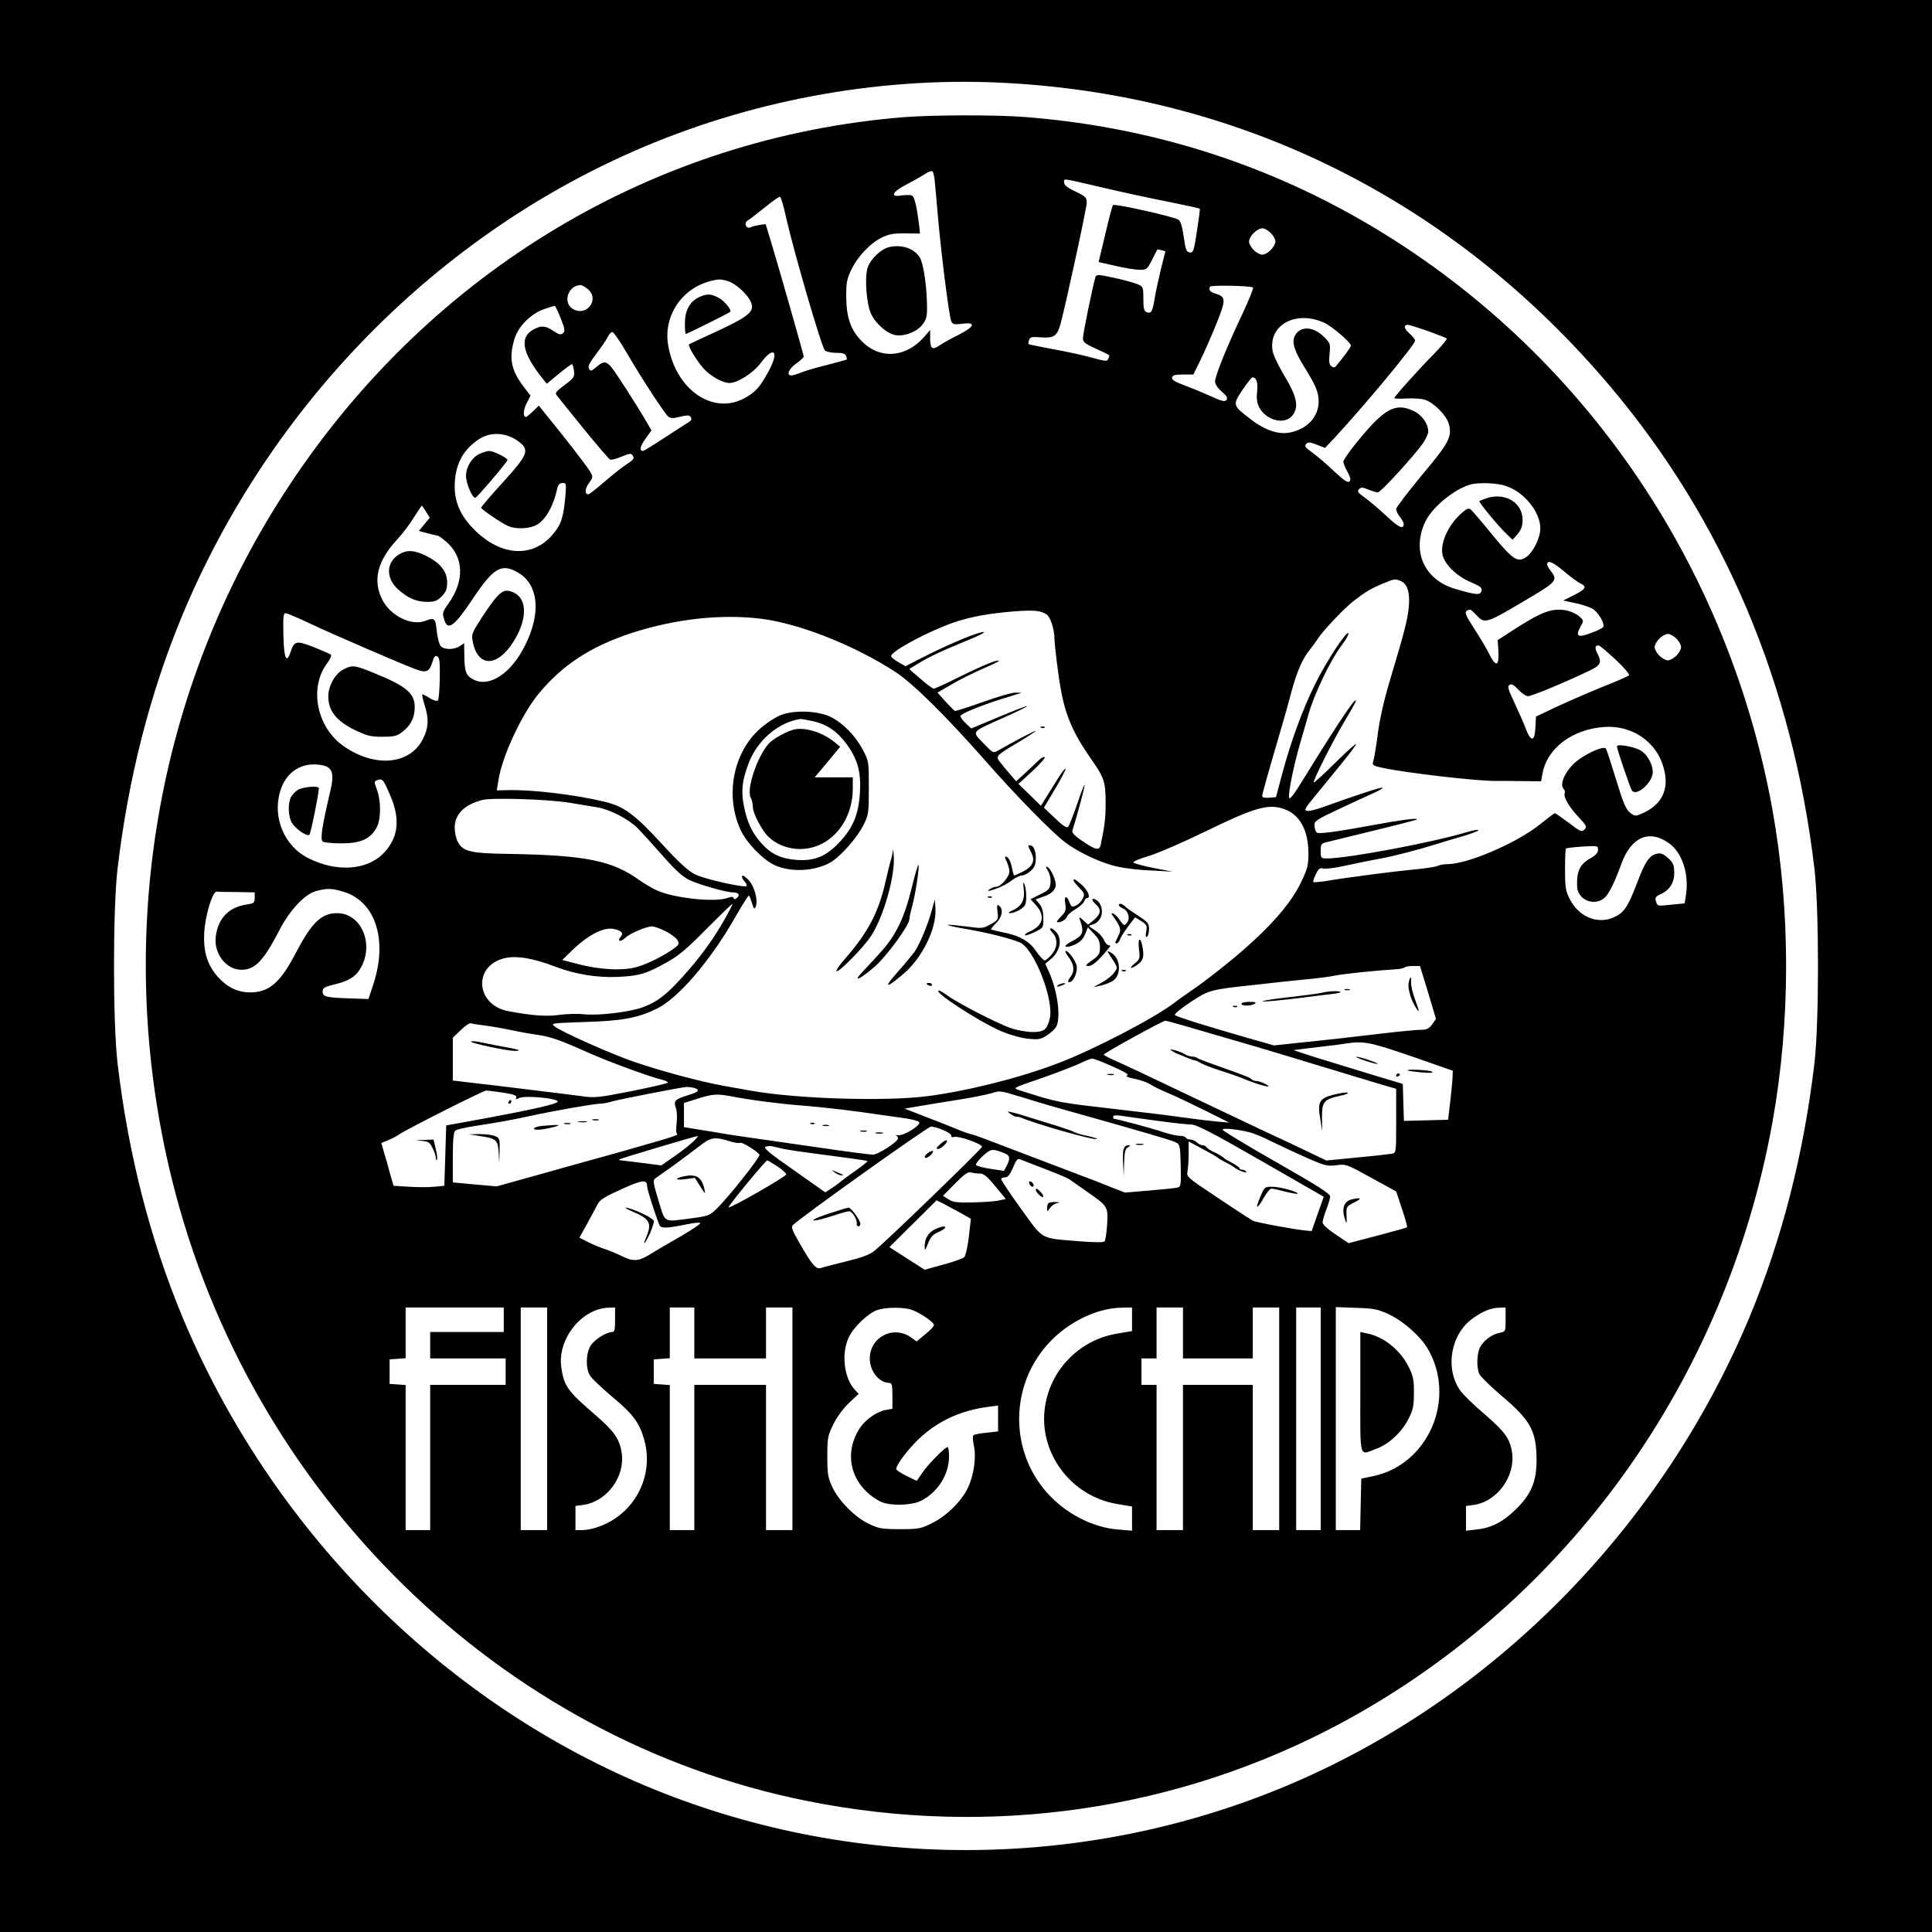 <?xml version="1.0" standalone="no"?>
<!DOCTYPE svg PUBLIC "-//W3C//DTD SVG 20010904//EN"
 "http://www.w3.org/TR/2001/REC-SVG-20010904/DTD/svg10.dtd">
<svg version="1.0" xmlns="http://www.w3.org/2000/svg"
 width="1024pt" height="1024pt" viewBox="0 0 1024 1024"
 preserveAspectRatio="xMidYMid meet">
<g transform="translate(0,1024) scale(0.1,-0.1)"
fill="#000000" stroke="none">
<path d="M0 5120 l0 -5120 5120 0 5120 0 0 5120 0 5120 -5120 0 -5120 0 0
-5120z m5356 4679 c1248 -73 2359 -635 3180 -1609 600 -711 965 -1574 1081
-2555 25 -214 25 -816 0 -1030 -57 -482 -172 -931 -343 -1343 -467 -1120
-1360 -2026 -2450 -2485 -1086 -457 -2322 -457 -3408 0 -1090 459 -1983 1365
-2450 2485 -171 412 -286 861 -343 1343 -25 214 -25 816 0 1030 57 482 172
931 343 1343 467 1120 1360 2026 2450 2485 612 258 1288 375 1940 336z"/>
<path d="M4790 9619 c-1321 -107 -2504 -815 -3255 -1949 -712 -1073 -938
-2408 -624 -3680 411 -1667 1740 -2970 3364 -3295 978 -197 1975 -50 2840 416
1195 646 2032 1813 2279 3179 97 538 97 1122 0 1660 -247 1366 -1084 2533
-2279 3179 -519 280 -1086 445 -1686 491 -155 12 -487 11 -639 -1z m165 -345
c3 -27 9 -103 15 -169 18 -208 61 -548 72 -568 8 -17 17 -18 59 -13 75 10 65
-16 -23 -60 -40 -20 -85 -45 -100 -56 -37 -25 -48 -16 -48 38 l0 45 -31 -36
c-97 -111 -234 -121 -330 -25 -60 60 -83 126 -84 240 0 73 4 93 28 142 35 72
104 143 165 171 36 17 64 21 123 20 l75 -1 -3 32 c-13 109 -26 165 -40 170 -8
3 -32 3 -54 0 -65 -11 -50 20 29 60 37 19 80 44 97 55 16 11 33 17 38 12 4 -4
10 -30 12 -57z m910 -33 c94 -22 242 -54 330 -71 88 -18 162 -34 164 -36 2 -2
-5 -55 -15 -119 -16 -106 -20 -116 -38 -113 -18 3 -22 14 -32 82 -7 51 -16 83
-27 91 -22 16 -339 87 -348 78 -4 -5 -22 -74 -41 -155 l-35 -147 89 -20 c49
-12 107 -21 129 -21 37 0 40 3 65 53 15 28 27 53 28 54 1 1 11 0 23 -3 l20 -6
-23 -91 c-12 -50 -28 -121 -34 -159 -12 -72 -18 -82 -44 -72 -12 5 -16 21 -16
71 0 63 -1 64 -32 77 -18 8 -74 23 -125 34 -84 18 -93 18 -97 3 -14 -46 -66
-299 -66 -322 0 -23 9 -30 70 -58 39 -17 70 -33 70 -35 0 -2 -3 -11 -6 -19 -5
-13 -17 -12 -89 8 -46 13 -140 33 -207 45 -68 13 -125 24 -126 26 -2 1 -1 11
2 21 5 17 14 19 64 15 69 -5 85 7 103 71 29 108 139 615 139 643 0 27 -6 33
-60 59 -43 20 -60 34 -60 48 0 23 -21 25 225 -32z m-1699 -152 c41 -182 187
-684 206 -706 6 -7 32 -13 58 -13 35 0 50 -4 54 -16 4 -9 5 -18 4 -20 -2 -1
-50 -14 -107 -29 -58 -14 -120 -33 -139 -41 -19 -8 -41 -14 -48 -14 -28 0 -13
36 26 63 22 16 40 32 40 37 0 9 -136 486 -176 617 l-26 85 -31 -4 c-18 -3 -40
-8 -49 -13 -25 -10 -37 24 -14 37 9 5 49 36 89 68 40 33 76 58 81 57 5 -2 20
-50 32 -108z m2569 -84 c14 -13 25 -33 25 -45 0 -11 -11 -32 -25 -45 -13 -14
-33 -25 -45 -25 -11 0 -32 11 -45 25 -14 13 -25 34 -25 45 0 12 11 32 25 45
13 14 34 25 45 25 12 0 32 -11 45 -25z m-2874 -256 c41 -14 103 -71 119 -110
21 -49 -9 -75 -176 -153 -82 -37 -150 -70 -152 -71 -8 -7 42 -89 76 -127 38
-42 100 -77 138 -78 43 0 125 52 166 106 70 94 100 63 42 -43 -45 -83 -67
-108 -120 -139 -170 -100 -374 38 -413 279 -25 152 72 298 224 337 44 12 58
11 96 -1z m-747 -40 c66 -52 -1 -148 -75 -108 -58 31 -31 125 37 128 6 1 23
-8 38 -20z m3527 7 c4 -4 -22 -67 -56 -140 -81 -170 -145 -329 -145 -358 0
-14 14 -35 35 -53 26 -22 33 -34 26 -44 -8 -12 -23 -9 -88 21 -43 19 -106 45
-141 58 -46 17 -62 27 -60 39 3 12 16 16 58 16 l55 0 36 73 c20 40 58 127 85
193 53 132 53 146 -5 163 -28 8 -39 24 -26 37 8 9 220 4 226 -5z m-3669 -163
c23 -59 24 -69 11 -80 -11 -9 -22 -6 -50 13 -42 28 -63 30 -103 9 -79 -41 -64
-125 48 -264 l20 -25 63 52 c35 29 67 52 70 52 4 0 9 -16 11 -35 4 -33 0 -39
-50 -76 -48 -36 -52 -43 -39 -57 7 -10 71 -88 141 -175 71 -87 134 -161 140
-163 7 -3 34 5 61 16 38 16 50 18 57 8 12 -20 11 -21 -40 -55 -26 -18 -78 -60
-116 -93 -38 -33 -73 -60 -78 -60 -20 0 -18 31 4 60 22 31 22 32 5 62 -10 17
-75 103 -144 190 l-127 158 -31 -30 c-17 -16 -34 -30 -37 -30 -17 0 -15 36 3
72 l21 41 -32 41 c-71 93 -84 155 -54 257 20 69 88 137 159 161 28 9 52 17 55
17 3 1 17 -29 32 -66z m4045 -23 c43 -19 143 -105 143 -122 0 -8 -37 -59 -82
-112 -4 -5 -13 -4 -22 3 -11 9 -13 26 -9 66 5 52 4 56 -29 89 -58 58 -129 60
-156 4 -16 -34 -1 -81 56 -171 22 -35 48 -81 56 -102 44 -105 -10 -206 -126
-235 -65 -17 -139 6 -219 68 -96 73 -97 75 -44 155 25 37 49 67 53 67 21 0 30
-26 25 -74 -4 -38 -1 -61 11 -85 37 -70 136 -95 176 -43 36 44 24 101 -43 211
-30 50 -58 109 -62 131 -23 137 122 217 272 150z m561 -48 c46 -17 86 -33 90
-36 3 -4 -26 -39 -65 -79 -83 -84 -213 -229 -213 -237 0 -3 29 -4 64 -2 35 2
80 -1 99 -7 49 -17 113 -82 126 -128 19 -67 1 -101 -145 -274 -73 -89 -134
-168 -134 -177 0 -10 9 -28 20 -42 11 -14 20 -30 20 -37 0 -31 -27 -19 -88 39
-38 35 -89 79 -115 98 -40 28 -45 36 -34 47 11 11 19 11 50 -2 20 -8 43 -15
50 -15 15 0 195 197 240 262 15 23 27 50 27 60 0 41 -32 87 -74 108 -101 49
-158 17 -312 -173 -35 -44 -64 -86 -64 -94 0 -8 10 -33 22 -54 16 -30 19 -42
10 -51 -8 -8 -28 5 -80 53 -37 36 -89 80 -115 99 -39 28 -45 36 -34 47 10 11
20 10 56 -4 l44 -17 52 55 c161 174 425 492 425 513 0 8 -14 26 -31 40 -33 28
-30 51 5 42 11 -3 58 -18 104 -34z m-4258 -109 c80 -138 202 -324 222 -341 13
-10 26 -10 63 -1 39 10 49 9 56 -2 6 -9 4 -17 -7 -24 -9 -5 -66 -43 -127 -82
-61 -40 -114 -73 -119 -73 -20 0 -16 25 13 64 l32 45 -28 48 c-51 88 -167 268
-188 291 -26 28 -39 28 -76 -3 -27 -23 -31 -24 -39 -9 -7 13 3 32 41 82 27 36
54 76 60 89 6 13 16 23 23 23 6 0 40 -48 74 -107z m-577 -469 c67 -48 59 -70
-79 -222 -63 -69 -114 -129 -114 -133 0 -8 108 -82 143 -97 43 -19 117 -15
155 8 46 28 87 102 106 193 5 19 13 27 28 27 20 0 20 -3 14 -77 -10 -108 -23
-147 -70 -200 -102 -116 -258 -111 -394 12 -83 76 -122 154 -122 245 0 114 42
196 130 253 61 39 139 35 203 -9z m5239 -240 c97 -32 182 -138 182 -224 0 -52
-39 -130 -77 -154 -44 -29 -70 -11 -177 119 -55 68 -107 128 -114 134 -11 9
-21 6 -45 -15 -70 -59 -118 -158 -106 -221 9 -52 74 -116 149 -148 53 -23 63
-30 58 -47 -6 -24 -28 -22 -140 11 -161 48 -229 194 -161 349 33 77 149 175
239 203 43 13 145 10 192 -7z m-5724 -136 l20 -32 -29 -35 -29 -35 48 -13 c26
-6 50 -12 54 -13 4 0 24 -15 44 -32 93 -82 97 -206 11 -327 -29 -40 -33 -50
-25 -77 19 -73 52 -50 157 107 107 160 150 185 237 134 109 -64 123 -214 37
-386 -73 -147 -187 -223 -271 -182 -42 21 -50 40 -51 131 l-1 63 -22 -15 c-28
-20 -82 -21 -101 -2 -8 8 -18 44 -22 80 -7 71 -12 74 -62 55 -73 -28 -185 28
-227 113 -51 102 -26 204 76 315 30 32 71 86 92 121 22 34 40 62 41 62 2 0 12
-14 23 -32z m6118 -380 c37 -17 29 -31 -33 -62 l-58 -29 62 -13 c35 -7 76 -21
93 -30 30 -18 65 -75 58 -96 -2 -6 -31 -21 -65 -33 -71 -27 -85 -18 -55 35 17
31 17 31 -10 55 -16 13 -47 27 -74 31 -74 11 -128 -11 -287 -114 l-69 -45 4
-60 c4 -79 -13 -84 -48 -15 -14 29 -51 91 -81 137 -42 64 -51 86 -41 92 19 13
22 12 53 -21 47 -49 45 -50 308 107 114 69 123 80 87 126 -11 14 -20 30 -20
35 0 26 30 14 88 -35 35 -30 75 -59 88 -65z m-953 13 c36 -14 51 -61 44 -137
-7 -70 -21 -126 -98 -383 -31 -102 -55 -207 -65 -280 -8 -64 -19 -130 -23
-147 -9 -31 -9 -31 43 -43 129 -28 526 -74 616 -70 14 0 71 0 127 -1 l101 -1
7 38 c23 136 158 239 330 250 136 9 259 -68 304 -190 47 -127 8 -222 -111
-271 -30 -13 -35 -12 -59 7 -21 17 -37 54 -74 177 -26 85 -50 159 -54 163 -16
16 -126 -37 -173 -84 -48 -48 -72 -109 -50 -131 6 -6 8 -16 5 -23 -7 -20 24
-73 75 -127 41 -44 44 -50 30 -65 -15 -14 -22 -11 -83 36 -38 28 -71 51 -74
51 -3 0 -40 -28 -81 -61 -121 -97 -381 -209 -487 -209 -18 0 -42 -4 -55 -10
-13 -5 -70 -14 -128 -19 -105 -10 -353 -42 -464 -61 -33 -5 -62 -7 -65 -5 -2
3 3 21 13 41 13 28 21 35 37 31 12 -3 53 1 92 9 133 28 152 32 212 43 76 14
198 46 295 76 41 13 107 33 147 44 40 12 75 25 78 30 3 6 -25 1 -62 -10 -187
-56 -632 -139 -740 -139 -32 0 -33 2 -33 40 0 37 2 40 38 48 374 91 468 115
472 119 8 9 -93 -4 -215 -27 -217 -40 -307 -52 -317 -42 -5 5 -10 21 -11 35
-2 25 7 31 128 88 72 34 154 72 184 85 30 13 52 27 49 29 -5 5 -150 -43 -322
-105 -32 -11 -67 -20 -78 -18 -18 3 -12 13 38 74 33 40 97 118 142 174 46 56
82 104 79 106 -3 3 -53 -43 -112 -101 -59 -59 -109 -104 -112 -102 -6 6 102
222 163 323 65 111 68 118 54 109 -15 -9 -132 -187 -255 -388 -71 -116 -91
-141 -93 -122 -4 26 26 170 56 275 11 36 31 108 46 160 31 111 118 292 176
368 23 30 39 59 37 65 -6 20 -116 -146 -176 -268 -68 -137 -130 -307 -176
-480 l-32 -120 -36 -3 c-24 -2 -37 1 -37 9 0 11 26 104 95 339 19 63 46 160
60 214 28 104 58 174 97 222 13 16 32 42 43 59 26 41 142 164 191 201 64 49
90 64 151 90 67 27 64 27 96 15z m-1877 -177 c21 -12 42 -77 43 -129 0 -32 20
-195 32 -260 25 -145 65 -237 156 -369 76 -108 83 -129 83 -240 0 -83 -5 -124
-26 -223 -6 -33 -27 -29 -95 18 -44 29 -59 46 -55 57 22 69 66 230 65 242 0 8
-18 -36 -39 -99 -21 -63 -44 -119 -49 -124 -7 -7 -29 7 -69 46 l-59 56 60 101
c33 55 57 103 55 106 -3 2 -19 -17 -35 -43 -16 -26 -45 -72 -63 -101 l-33 -53
-59 58 -60 58 73 67 c40 37 70 70 66 75 -4 4 -20 -5 -35 -20 -15 -14 -47 -45
-71 -67 l-45 -41 -33 38 c-18 21 -42 50 -53 64 -24 32 -23 33 103 108 48 29
87 55 87 57 0 5 -114 -55 -200 -104 -25 -15 -27 -14 -78 39 -62 65 -69 56 109
136 71 31 126 59 124 61 -2 2 -70 -24 -151 -58 l-146 -61 -29 27 c-16 15 -29
33 -29 39 0 11 110 56 215 89 28 8 64 20 80 25 l30 9 -32 1 c-18 1 -96 -22
-174 -50 -77 -27 -144 -49 -148 -47 -4 2 -26 24 -50 50 l-42 47 77 45 c43 25
118 62 166 83 48 20 85 39 83 41 -8 8 -93 -28 -217 -89 -65 -33 -123 -59 -129
-59 -6 0 -37 23 -70 52 l-60 52 48 29 c53 34 133 71 273 128 52 21 85 39 72
39 -29 0 -162 -55 -303 -125 l-110 -56 -40 23 c-22 12 -38 27 -36 32 10 30
201 131 330 176 94 32 190 49 327 60 104 7 134 4 166 -16z m-3905 -48 c114
-54 502 -222 570 -246 48 -17 66 -9 80 39 9 31 15 38 27 32 12 -7 14 -30 13
-117 -1 -60 -6 -113 -10 -117 -5 -5 -24 1 -42 12 -19 12 -37 21 -40 21 -4 0 2
-28 13 -62 22 -70 19 -118 -11 -176 -69 -135 -253 -152 -418 -38 -145 100
-187 312 -88 442 15 20 23 39 19 44 -5 4 -46 22 -91 40 -93 36 -103 34 -123
-26 -22 -65 -35 -34 -38 89 -2 94 0 117 11 117 8 0 65 -24 128 -54z m2397 24
c201 -26 490 -140 707 -281 93 -60 270 -235 481 -475 158 -180 345 -371 419
-428 70 -54 197 -113 281 -130 39 -9 120 -18 180 -20 l109 -6 -99 19 c-54 11
-103 24 -108 29 -5 5 29 20 81 35 49 15 185 74 304 132 250 122 324 144 404
120 88 -26 137 -110 138 -235 0 -68 -4 -83 -41 -160 -64 -132 -208 -285 -439
-466 -49 -39 -112 -86 -140 -104 -27 -19 -69 -48 -92 -66 -106 -81 -429 -249
-614 -319 -203 -78 -483 -148 -694 -175 -226 -29 -700 -14 -940 30 -27 5 -90
16 -140 25 -123 22 -334 79 -474 127 -124 43 -381 157 -420 187 -23 18 -20 18
155 24 201 6 283 21 384 70 115 56 283 252 416 484 38 67 71 119 74 116 3 -2
10 -21 16 -41 9 -30 13 -33 19 -19 14 32 -5 106 -35 140 -16 18 -32 29 -36 25
-4 -5 1 -17 11 -28 10 -11 15 -23 12 -26 -11 -11 -221 36 -272 61 -36 18 -84
61 -174 159 -149 162 -204 202 -308 227 -153 37 -387 65 -514 61 l-56 -1 9 54
c19 126 123 349 213 458 126 153 277 251 493 322 232 75 474 102 690 75z
m4847 -105 c14 -13 25 -33 25 -45 0 -11 -11 -32 -25 -45 -13 -14 -33 -25 -45
-25 -11 0 -32 11 -45 25 -14 13 -25 34 -25 45 0 12 11 32 25 45 13 14 34 25
45 25 12 0 32 -11 45 -25z m-320 -113 c45 -42 74 -77 69 -82 -5 -4 -67 -32
-139 -60 -71 -29 -180 -76 -242 -105 l-112 -53 -3 -59 c-4 -74 -23 -77 -50 -8
-10 28 -38 90 -60 138 -35 74 -40 90 -27 97 10 7 23 0 46 -25 18 -19 41 -35
52 -35 19 0 191 71 325 135 61 29 68 44 41 94 -14 29 -10 44 11 39 6 -2 46
-36 89 -76z m-6856 -558 c54 -11 64 -45 41 -140 -44 -187 -54 -255 -39 -265 8
-5 52 -9 99 -9 100 0 151 22 184 80 26 43 27 143 3 207 -15 40 -15 42 5 49 26
8 30 3 68 -86 53 -124 41 -222 -38 -303 -88 -90 -247 -101 -397 -26 -127 63
-191 214 -151 352 31 108 118 162 225 141z m1311 -199 c52 -9 118 -19 145 -24
65 -10 164 -61 212 -108 21 -21 81 -87 133 -146 71 -81 108 -114 145 -132 55
-25 194 -65 231 -65 29 0 38 -14 20 -29 -10 -9 -15 -9 -18 -1 -2 8 -11 8 -31
1 -64 -25 -282 -2 -374 39 -25 11 -67 36 -94 55 -145 104 -284 132 -689 139
-207 3 -247 12 -274 65 -9 16 -16 50 -16 75 0 70 52 122 147 146 52 13 348 4
463 -15z m5824 -213 c71 -49 109 -162 92 -275 l-7 -45 -70 -7 c-77 -8 -74 -9
-83 21 -5 16 0 23 26 35 48 21 73 62 72 116 -1 39 -6 51 -34 76 -25 22 -38 27
-59 22 -39 -9 -62 -43 -103 -152 -51 -133 -70 -160 -124 -185 -88 -39 -188 3
-235 99 -21 41 -24 62 -24 155 0 58 2 108 5 111 3 2 42 7 88 10 80 5 82 4 82
-17 0 -16 -12 -29 -40 -45 -56 -31 -74 -69 -71 -149 2 -70 87 -107 143 -63 24
19 55 82 92 183 51 141 146 183 250 110z m-7025 -258 c173 -51 239 -260 157
-499 l-23 -70 -89 3 c-133 4 -154 8 -154 36 0 20 8 25 66 39 81 20 116 45 143
100 61 127 -10 277 -132 277 -83 0 -134 -49 -216 -205 -85 -164 -144 -215
-247 -215 -66 1 -121 28 -170 83 -57 65 -78 136 -71 241 6 88 44 212 65 210 6
-1 55 -2 107 -2 l95 -2 0 -29 c0 -26 -4 -29 -42 -35 -95 -14 -151 -72 -164
-167 -13 -92 54 -179 136 -179 72 0 117 48 201 210 53 104 135 192 194 207 58
16 85 15 144 -3z m2019 -151 c-60 -106 -135 -208 -227 -308 -82 -90 -128 -125
-202 -153 -70 -26 -235 -46 -314 -38 -33 4 -91 2 -130 -3 -68 -10 -146 -4
-273 20 -169 33 -186 236 -23 279 64 17 153 3 281 -46 101 -38 213 -56 319
-52 119 5 156 16 268 79 61 34 106 72 208 176 72 72 133 132 137 132 3 1 -16
-38 -44 -86z m-312 -58 c27 -13 55 -34 63 -46 12 -20 11 -24 -10 -41 -47 -37
-145 -87 -203 -103 -74 -22 -202 -15 -319 17 l-77 20 62 60 c78 73 155 113
206 105 45 -8 59 -21 42 -42 -21 -25 -2 -30 24 -6 25 24 109 60 142 61 11 0
42 -11 70 -25z m4043 -325 l42 -140 -20 -29 c-17 -23 -29 -29 -58 -29 -21 0
-119 -9 -218 -21 -240 -28 -219 -26 -402 -45 l-161 -17 -144 41 c-219 63 -372
111 -381 120 -5 4 32 35 82 68 99 65 104 67 351 93 52 6 109 12 125 14 17 2
77 8 135 14 58 5 128 14 155 20 44 9 215 27 327 34 20 1 40 6 44 10 4 4 24 7
44 7 l36 0 43 -140z m-1072 -241 c170 -49 409 -121 533 -159 124 -38 258 -78
298 -90 l72 -21 0 -169 c0 -168 0 -170 -22 -175 -13 -2 -96 -12 -185 -20
l-163 -16 -92 44 c-51 25 -158 75 -238 112 -80 38 -266 126 -415 197 -148 71
-307 146 -352 166 -46 20 -83 39 -83 42 0 8 313 180 327 180 7 0 151 -41 320
-91z m-3931 66 c32 -4 97 -15 144 -25 47 -10 109 -21 139 -25 67 -9 123 -29
266 -93 104 -47 338 -133 398 -146 15 -4 27 -10 27 -14 0 -4 -87 -24 -192 -45
-183 -36 -197 -37 -273 -26 -44 6 -93 12 -110 14 -16 2 -68 8 -115 14 -101 13
-312 38 -392 47 l-58 7 0 113 0 114 42 40 c23 23 47 39 53 36 7 -2 38 -7 71
-11z m4922 -166 l212 -74 -1 -30 c0 -16 -6 -75 -12 -130 l-12 -100 -117 -3
-117 -3 -3 98 -3 98 -173 52 c-95 29 -225 69 -290 89 l-117 38 55 7 c30 4 82
10 115 14 33 3 85 10 115 15 89 13 124 6 348 -71z m-1592 -51 c66 -29 90 -44
78 -48 -11 -4 4 -11 40 -18 31 -6 69 -20 84 -30 15 -10 56 -30 92 -45 36 -15
124 -57 195 -92 l130 -65 -60 5 c-33 3 -91 10 -130 15 -145 20 -235 31 -400
50 -326 38 -305 33 -524 102 -34 11 -32 12 115 62 82 29 174 64 204 78 30 15
61 27 68 27 8 1 56 -18 108 -41z m-2218 -114 c35 -10 26 -22 -29 -38 -71 -22
-80 -30 -67 -67 6 -17 8 -54 4 -84 -4 -36 -2 -55 5 -57 6 -2 -42 -19 -107 -37
-66 -19 -148 -43 -184 -53 -36 -10 -99 -28 -140 -39 -41 -11 -177 -49 -301
-84 l-226 -63 -116 10 -117 11 0 132 c0 94 4 135 13 142 6 6 48 16 92 23 126
19 224 37 300 54 117 26 344 66 374 66 15 0 41 5 58 10 28 10 371 77 403 79 8
0 25 -2 38 -5z m-1013 -25 c58 -9 75 -15 71 -26 -4 -11 -1 -11 15 -3 29 16
215 -2 204 -20 -7 -12 -128 -40 -370 -85 l-220 -40 -5 -160 -5 -160 -53 -5
c-29 -3 -90 -3 -135 0 l-81 5 -19 65 c-9 36 -24 87 -32 113 l-14 49 37 15 c20
8 48 23 62 33 38 26 442 230 457 230 6 0 46 -5 88 -11z m2750 -24 c50 -16 126
-38 170 -51 487 -137 624 -177 645 -188 24 -11 25 -15 28 -123 2 -100 1 -112
-15 -117 -10 -3 -77 -10 -150 -16 l-131 -11 -79 31 c-43 18 -100 40 -128 50
-27 10 -140 53 -250 95 -321 123 -329 126 -360 134 -16 4 -52 17 -80 29 -27
11 -99 40 -160 63 l-110 43 70 12 c39 7 132 22 208 34 76 12 157 28 180 35 48
15 42 16 162 -20z m-1544 5 c107 -21 266 -41 384 -50 114 -9 268 -27 420 -50
39 -5 96 -14 128 -18 32 -5 62 -13 68 -19 15 -15 -82 -75 -113 -70 -12 2 -17
2 -10 0 6 -3 12 -10 12 -16 -1 -19 -106 -87 -134 -87 -14 0 -153 18 -308 41
-156 22 -312 45 -348 50 -36 5 -90 13 -120 18 -30 5 -93 16 -140 23 l-85 14 0
64 0 64 70 22 c82 26 104 27 176 14z m2259 -130 c80 -11 161 -20 182 -20 29 0
105 -39 370 -191 l334 -192 -32 -91 -32 -91 -33 3 c-63 6 -261 43 -279 52 -9
5 -93 59 -185 121 -164 109 -167 112 -161 141 3 17 6 59 6 94 l0 64 58 -31
c67 -36 95 -52 102 -59 3 -3 19 -12 35 -20 17 -8 37 -20 45 -26 21 -18 73 -36
65 -24 -3 6 -13 10 -21 10 -8 0 -14 3 -14 8 0 4 -17 16 -37 27 -21 11 -40 22
-43 25 -8 9 -44 30 -67 39 -11 6 -24 15 -28 20 -3 6 -13 11 -21 11 -9 0 -22 7
-30 15 -9 8 -24 15 -34 15 -10 0 -22 5 -25 10 -3 6 -19 10 -34 10 -15 0 -54 9
-87 20 -48 17 -246 70 -260 70 -2 0 -4 5 -4 11 0 8 14 9 43 5 23 -4 107 -15
187 -26z m-1130 -50 c25 -10 44 -24 42 -30 -1 -7 5 -9 16 -6 22 7 147 -37 147
-52 0 -10 -511 -505 -572 -553 -24 -19 -67 -35 -145 -54 -61 -15 -121 -30
-134 -35 -28 -11 -49 13 -119 136 -37 64 -43 81 -32 91 42 42 716 523 732 522
11 0 40 -8 65 -19z m1625 -12 c21 -5 78 -29 125 -53 47 -23 129 -61 183 -85
88 -38 102 -42 150 -36 51 7 55 5 184 -66 l133 -73 31 -93 c17 -51 29 -95 27
-97 -2 -2 -73 -22 -157 -44 l-153 -40 -69 46 c-43 29 -69 53 -69 64 0 10 9 41
20 69 11 28 20 59 20 69 0 14 -74 61 -285 181 -157 89 -285 167 -285 172 0 11
78 3 145 -14z m-2946 -44 c-13 -14 -58 -50 -99 -79 l-75 -52 -100 13 c-55 7
-106 13 -114 14 -8 0 -12 2 -9 5 4 4 395 121 417 124 3 1 -6 -11 -20 -25z
m199 -6 c18 -5 38 -8 45 -5 12 4 90 -44 102 -63 7 -11 -168 -231 -230 -290
-33 -32 -44 -36 -128 -47 -155 -20 -139 -29 -177 94 -28 93 -31 108 -17 117 8
6 50 36 93 66 42 30 104 77 138 103 65 51 82 54 174 25z m272 -37 c25 -5 83
-14 130 -20 178 -23 314 -42 318 -45 2 -2 -23 -22 -55 -45 -32 -22 -70 -50
-85 -62 -15 -13 -40 -31 -56 -41 l-28 -18 -167 118 c-128 89 -163 118 -150
124 10 3 25 5 33 3 8 -2 35 -8 60 -14z m1173 -23 c30 -12 33 -27 13 -67 l-15
-27 -72 11 c-40 6 -74 15 -76 21 -2 6 15 28 37 48 43 38 48 39 113 14z m216
-84 c63 -24 122 -49 131 -56 10 -7 51 -36 91 -64 112 -78 112 -79 107 -174 -3
-44 -9 -85 -14 -90 -6 -6 -57 -5 -134 1 -213 18 -185 3 -310 174 -59 82 -106
153 -104 157 3 5 13 8 23 8 13 0 25 16 40 51 17 41 24 50 38 44 10 -4 69 -27
132 -51z m-1419 14 c27 -18 48 -37 47 -43 -5 -14 -301 -183 -305 -174 -3 8
196 249 205 249 2 0 26 -15 53 -32z m1072 -38 c22 0 39 -14 83 -67 l56 -68
-38 -8 c-21 -5 -83 -9 -138 -10 -83 -2 -106 1 -129 17 l-28 18 63 64 c48 49
69 64 84 60 11 -3 32 -6 47 -6z m-1762 -69 c0 -15 43 -150 65 -204 8 -19 39
-18 151 5 28 6 57 9 65 6 7 -2 -41 -35 -107 -73 -65 -37 -140 -81 -165 -97
-56 -34 -85 -35 -147 -4 -26 13 -65 29 -87 36 -22 7 -61 23 -87 36 l-47 24 40
72 c22 40 47 87 56 104 12 25 36 40 127 81 112 51 136 53 136 14z m1656 -137
l60 -34 -11 -95 c-7 -58 -17 -100 -25 -109 -8 -7 -59 -25 -112 -39 l-97 -27
-94 60 -93 60 125 124 125 124 31 -15 c16 -9 57 -31 91 -49z m-2416 -569 l0
-65 -195 0 -195 0 0 -70 0 -70 200 0 200 0 0 -70 0 -70 -200 0 -200 0 0 -385
0 -385 -65 0 -65 0 0 384 0 385 -42 3 -43 3 0 65 0 65 43 3 42 3 0 135 0 134
260 0 260 0 0 -65z m230 -525 l0 -590 -70 0 -70 0 0 590 0 590 70 0 70 0 0
-590z m360 525 c0 -52 -3 -65 -15 -65 -31 0 -96 -41 -115 -73 -25 -41 -27
-122 -2 -159 9 -15 63 -66 119 -113 109 -91 141 -135 167 -224 45 -155 -15
-324 -150 -417 -55 -38 -128 -64 -181 -64 l-33 0 0 64 0 64 44 6 c124 19 220
150 201 275 -11 74 -39 114 -137 199 -151 130 -168 154 -183 254 -22 150 108
314 253 317 l32 1 0 -65z m420 -70 l0 -135 190 0 190 0 0 135 0 135 70 0 70 0
0 -590 0 -590 -70 0 -70 0 0 385 0 385 -190 0 -190 0 0 -385 0 -385 -65 0 -65
0 0 384 0 385 -42 3 -43 3 0 65 0 65 43 3 42 3 0 135 0 134 65 0 65 0 0 -135z
m1151 123 c45 -15 119 -66 119 -81 0 -7 -21 -29 -46 -49 l-46 -38 -29 21 c-94
67 -219 2 -219 -112 0 -66 49 -128 103 -129 14 0 17 -10 17 -69 l0 -68 -34 -6
c-46 -7 -109 -51 -138 -95 -92 -140 -47 -307 105 -389 48 -26 170 -24 222 4
87 46 144 138 145 231 0 28 -3 52 -8 52 -13 0 -100 -88 -132 -134 l-31 -45
-54 26 c-30 15 -55 31 -55 37 0 22 66 109 124 163 99 93 223 149 369 167 l47
6 0 -69 0 -68 -62 -7 c-34 -3 -65 -9 -69 -14 -4 -4 -3 -29 3 -56 13 -61 -1
-157 -32 -222 -35 -72 -113 -149 -188 -186 -62 -31 -73 -33 -172 -33 -93 0
-111 3 -163 27 -74 35 -160 121 -195 195 -24 52 -27 70 -27 163 0 99 2 110 32
171 20 40 53 85 84 114 l50 47 -20 22 c-58 61 -73 194 -32 278 26 56 105 130
153 145 45 15 138 15 179 1z m1169 -51 l0 -62 -76 -13 c-198 -31 -355 -188
-385 -386 -38 -243 137 -479 385 -518 l76 -13 0 -64 0 -64 -72 6 c-137 10
-283 86 -382 199 -186 213 -193 533 -16 756 102 130 272 220 418 221 l52 1 0
-63z m270 -72 l0 -135 185 0 185 0 0 135 0 135 70 0 70 0 0 -590 0 -590 -70 0
-70 0 0 385 0 385 -185 0 -185 0 0 -385 0 -385 -70 0 -70 0 0 385 0 385 -40 0
-40 0 0 70 0 70 40 0 40 0 0 135 0 135 70 0 70 0 0 -135z m730 -455 l0 -590
-65 0 -65 0 0 590 0 590 65 0 65 0 0 -590z m363 553 c76 -36 166 -116 204
-181 155 -264 4 -616 -290 -676 l-62 -13 -3 -136 -3 -137 -64 0 -65 0 0 591 0
591 108 -4 c95 -3 115 -7 175 -35z m617 -27 c0 -63 0 -64 -31 -70 -41 -8 -86
-41 -104 -76 -18 -34 -20 -109 -4 -143 6 -13 57 -63 114 -112 157 -132 188
-188 189 -340 1 -118 -29 -188 -115 -270 -67 -64 -127 -94 -205 -102 l-54 -6
0 65 0 66 44 6 c123 19 219 153 200 279 -11 72 -39 110 -146 202 -57 48 -115
105 -130 127 -81 118 -48 299 69 381 53 38 96 55 141 56 l32 1 0 -64z"/>
<path d="M4712 8930 c-43 -10 -98 -63 -113 -108 -18 -53 -6 -198 19 -248 27
-54 83 -101 127 -110 49 -9 119 19 147 59 20 28 23 43 21 113 -3 104 -20 213
-39 241 -30 47 -97 69 -162 53z"/>
<path d="M3703 8664 c-48 -24 -73 -71 -73 -138 0 -31 2 -56 5 -56 6 0 228 110
235 117 10 9 -30 59 -62 75 -40 22 -63 22 -105 2z"/>
<path d="M2543 7835 c-41 -18 -73 -69 -73 -118 0 -39 35 -121 50 -115 11 4
170 191 170 200 0 11 -76 48 -97 48 -10 -1 -33 -7 -50 -15z"/>
<path d="M7875 7598 c-16 -6 -32 -12 -34 -14 -5 -5 99 -131 142 -172 l34 -33
27 31 c19 23 26 43 26 74 0 94 -95 149 -195 114z"/>
<path d="M2114 7301 c-68 -42 -70 -126 -3 -186 52 -46 96 -65 154 -65 38 0 52
5 76 29 23 24 29 38 29 75 0 57 -37 103 -112 140 -62 31 -102 33 -144 7z"/>
<path d="M2634 7078 c-17 -18 -54 -70 -83 -115 -48 -75 -53 -86 -46 -120 28
-153 146 -139 235 28 55 105 49 198 -17 228 -38 18 -57 13 -89 -21z"/>
<path d="M8570 6284 c0 -14 69 -217 79 -233 23 -36 111 41 111 97 0 38 -26 88
-59 111 -31 22 -131 41 -131 25z"/>
<path d="M5518 6383 c7 -3 16 -2 19 1 4 3 -2 6 -13 5 -11 0 -14 -3 -6 -6z"/>
<path d="M1822 6693 c-45 -22 -82 -88 -82 -144 0 -75 42 -129 136 -176 69 -33
87 -38 150 -38 58 0 78 4 100 21 44 32 66 68 71 115 9 90 -32 128 -220 204
-99 40 -109 41 -155 18z"/>
<path d="M4144 6452 c-29 -10 -77 -41 -113 -72 -144 -125 -190 -355 -106 -538
32 -69 115 -156 180 -187 88 -41 221 -33 303 18 55 36 136 129 169 195 27 54
28 64 28 197 0 138 0 141 -32 201 -38 73 -105 142 -170 174 -65 32 -186 38
-259 12z m158 -33 c78 -16 133 -53 184 -121 59 -81 78 -147 72 -257 -7 -115
-35 -185 -104 -260 -73 -79 -133 -105 -229 -99 -84 6 -137 30 -188 87 -49 54
-76 110 -93 193 -17 83 -12 137 23 230 45 123 158 220 275 237 4 1 31 -4 60
-10z"/>
<path d="M4200 6371 c-46 -15 -105 -49 -126 -73 -61 -68 -119 -242 -95 -286 6
-11 11 -32 11 -47 0 -29 31 -94 66 -141 39 -51 111 -84 184 -84 157 0 280 141
280 322 l0 58 -101 0 -101 0 68 81 67 81 -29 24 c-67 55 -167 84 -224 65z"/>
<path d="M5450 5757 c0 -2 7 -19 16 -36 22 -43 8 -74 -45 -101 -22 -11 -42
-20 -45 -20 -3 0 -8 17 -12 38 -7 38 -20 62 -35 62 -4 0 -1 -12 7 -27 7 -16
14 -39 14 -52 0 -28 -46 -81 -70 -81 -9 0 -25 -6 -36 -14 -14 -11 -7 -11 31 2
28 9 67 29 86 45 20 15 45 27 56 27 11 0 32 11 47 25 20 19 26 33 26 68 0 40
-13 67 -32 67 -4 0 -8 -2 -8 -3z"/>
<path d="M4732 5731 c-1 -14 -6 -38 -12 -55 -5 -17 -16 -65 -26 -106 -36 -163
-92 -271 -218 -415 -27 -30 -46 -59 -42 -62 10 -10 141 123 182 185 67 101
130 322 121 429 -2 27 -4 37 -5 24z"/>
<path d="M4832 5533 c-40 -162 -85 -254 -170 -346 -36 -40 -80 -87 -97 -105
-47 -52 -2 -29 74 37 62 55 181 218 181 249 0 9 6 38 14 66 17 60 41 215 34
222 -3 2 -19 -53 -36 -123z"/>
<path d="M5554 5625 c10 -16 16 -41 14 -63 -3 -33 -8 -39 -54 -62 l-52 -26 29
-32 c51 -57 38 -109 -35 -140 -16 -7 -26 -15 -23 -19 3 -3 26 5 51 17 46 22
46 22 46 72 0 35 -6 58 -20 76 l-21 25 36 13 c43 14 62 30 70 55 7 23 -24 96
-44 104 -10 4 -9 -1 3 -20z"/>
<path d="M5690 5573 c0 -4 14 -21 30 -38 28 -28 30 -35 19 -57 -6 -14 -22 -31
-35 -37 -22 -10 -26 -8 -34 13 -16 43 -31 41 -24 -3 5 -34 3 -43 -20 -66 -15
-15 -26 -29 -24 -31 10 -9 48 10 53 27 3 10 24 28 45 40 22 13 42 31 46 41 3
10 10 18 15 18 22 0 6 40 -26 69 -37 32 -45 36 -45 24z"/>
<path d="M5426 5527 c7 -56 -11 -91 -59 -112 -20 -9 -25 -14 -14 -15 26 0 73
26 81 45 9 24 6 86 -5 110 -6 14 -7 5 -3 -28z"/>
<path d="M5238 5483 c7 -3 16 -2 19 1 4 3 -2 6 -13 5 -11 0 -14 -3 -6 -6z"/>
<path d="M5790 5471 c0 -4 9 -16 20 -26 28 -26 25 -49 -11 -80 l-32 -26 -25
23 c-21 19 -24 20 -19 5 25 -70 19 -85 -47 -119 -50 -26 -30 -37 22 -14 26 12
42 28 53 54 l15 37 32 -34 c25 -25 32 -42 32 -72 0 -34 -5 -43 -42 -69 -35
-25 -38 -30 -19 -30 21 0 50 25 105 91 13 15 13 19 2 19 -7 0 -19 13 -26 30
-7 16 -29 39 -49 51 -31 19 -33 23 -16 27 48 10 70 65 45 111 -10 20 -40 36
-40 22z"/>
<path d="M4937 5409 c-22 -77 -62 -173 -90 -214 -12 -16 -53 -66 -91 -109 -75
-84 -62 -88 31 -9 101 85 178 242 171 348 l-3 48 -18 -64z"/>
<path d="M5287 5408 c5 -42 4 -44 -37 -67 -41 -23 -45 -23 -132 -11 -49 6 -91
10 -94 8 -2 -3 42 -13 98 -22 110 -19 234 -50 283 -71 76 -32 182 -303 159
-403 -14 -59 -30 -72 -90 -72 -30 0 -83 9 -117 21 -68 23 -282 133 -336 173
-19 14 -39 26 -44 26 -41 0 207 -162 328 -215 45 -19 103 -36 141 -40 56 -6
69 -4 99 15 19 12 42 31 50 43 30 43 13 186 -35 295 l-20 44 29 24 c52 44 64
110 25 148 -25 25 -40 18 -16 -7 30 -32 28 -78 -4 -116 -14 -17 -31 -31 -37
-31 -7 0 -27 22 -46 49 -36 54 -90 84 -183 101 -28 6 -53 12 -55 14 -2 2 10
17 27 34 32 32 39 72 16 91 -11 10 -13 4 -9 -31z"/>
<path d="M5930 5442 c0 -4 10 -12 22 -17 29 -13 40 -54 20 -77 -13 -16 -16
-15 -36 14 -11 17 -28 34 -36 36 -12 4 -11 0 3 -19 36 -51 41 -67 26 -96 -7
-16 -15 -31 -17 -35 -2 -5 1 -8 6 -8 6 0 13 8 17 18 3 11 22 42 43 70 l38 50
33 -20 c29 -19 32 -24 26 -55 -4 -24 -3 -33 4 -28 6 3 11 22 11 40 0 31 -6 38
-57 71 -31 20 -63 42 -70 50 -16 15 -33 19 -33 6z"/>
<path d="M5978 5283 c7 -3 16 -2 19 1 4 3 -2 6 -13 5 -11 0 -14 -3 -6 -6z"/>
<path d="M6037 5208 c6 -48 4 -53 -23 -75 -16 -12 -24 -23 -18 -23 6 0 23 9
38 21 27 21 31 42 20 98 -11 51 -24 35 -17 -21z"/>
<path d="M5664 5167 c29 -38 33 -74 11 -103 -18 -24 -19 -35 -1 -28 20 8 39
59 32 87 -7 28 -43 77 -57 77 -6 0 1 -15 15 -33z"/>
<path d="M5881 5179 c46 -70 45 -66 23 -96 -11 -15 -40 -38 -65 -51 l-44 -24
35 7 c19 4 49 15 65 24 51 29 46 124 -7 152 -22 12 -22 11 -7 -12z"/>
<path d="M5948 5093 c7 -3 16 -2 19 1 4 3 -2 6 -13 5 -11 0 -14 -3 -6 -6z"/>
<path d="M4910 5026 c0 -2 7 -6 15 -10 8 -3 15 -1 15 4 0 6 -7 10 -15 10 -8 0
-15 -2 -15 -4z"/>
<path d="M5610 5020 c-18 -12 -2 -12 25 0 13 6 15 9 5 9 -8 0 -22 -4 -30 -9z"/>
<path d="M1578 6053 c-14 -9 -31 -27 -37 -40 -16 -35 -13 -101 5 -132 20 -35
82 -77 94 -65 7 7 50 217 50 246 0 15 -84 8 -112 -9z"/>
<path d="M7466 5030 c-6 -30 14 -95 41 -135 18 -27 17 -18 -8 51 -12 32 -21
71 -20 87 2 36 -5 34 -13 -3z"/>
<path d="M7128 4993 c6 -2 18 -2 25 0 6 3 1 5 -13 5 -14 0 -19 -2 -12 -5z"/>
<path d="M7015 4980 c-16 -5 -102 -16 -190 -26 -88 -10 -146 -20 -130 -22 17
-1 102 7 190 18 88 11 172 22 187 23 15 2 30 5 32 8 8 8 -56 7 -89 -1z"/>
<path d="M6580 4920 c0 -13 50 -13 70 0 11 7 4 10 -27 10 -24 0 -43 -4 -43
-10z"/>
<path d="M6538 4903 c7 -3 16 -2 19 1 4 3 -2 6 -13 5 -11 0 -14 -3 -6 -6z"/>
<path d="M6215 4668 c11 -7 22 -13 25 -13 3 -1 22 -9 44 -18 21 -9 43 -17 48
-17 5 0 19 -6 31 -14 12 -7 60 -26 107 -41 47 -15 99 -33 115 -40 87 -37 177
-59 121 -30 -15 8 -36 15 -45 15 -9 0 -21 4 -27 9 -9 10 -19 14 -187 74 -54
19 -101 37 -104 41 -4 3 -15 6 -25 6 -10 0 -29 6 -41 14 -12 7 -35 16 -52 20
-27 6 -28 5 -10 -6z"/>
<path d="M7095 4444 c-103 -22 -114 -37 -97 -137 l10 -62 -1 65 c-1 91 7 102
95 122 61 13 55 24 -7 12z"/>
<path d="M2498 4718 c10 -10 191 -48 231 -48 39 0 20 8 -44 19 -33 6 -91 17
-128 25 -38 8 -65 10 -59 4z"/>
<path d="M7230 4620 c30 -11 62 -19 70 -19 19 0 -90 38 -110 38 -8 0 10 -9 40
-19z"/>
<path d="M7461 4566 c2 -2 36 -6 74 -10 48 -4 65 -3 55 4 -13 9 -139 15 -129
6z"/>
<path d="M7400 4539 c0 -5 5 -7 10 -4 6 3 10 8 10 11 0 2 -4 4 -10 4 -5 0 -10
-5 -10 -11z"/>
<path d="M5873 4543 c9 -2 23 -2 30 0 6 3 -1 5 -18 5 -16 0 -22 -2 -12 -5z"/>
<path d="M3143 4303 c9 -2 23 -2 30 0 6 3 -1 5 -18 5 -16 0 -22 -2 -12 -5z"/>
<path d="M3068 4293 c12 -2 30 -2 40 0 9 3 -1 5 -23 4 -22 0 -30 -2 -17 -4z"/>
<path d="M2993 4283 c9 -2 23 -2 30 0 6 3 -1 5 -18 5 -16 0 -22 -2 -12 -5z"/>
<path d="M2878 4273 c-27 -2 -48 -9 -48 -15 0 -11 51 -6 110 10 38 11 26 12
-62 5z"/>
<path d="M2542 4219 c88 -13 96 -20 101 -87 l3 -57 2 66 c2 62 0 67 -23 77
-14 7 -52 11 -83 11 l-57 -1 57 -9z"/>
<path d="M2695 4400 c-3 -5 -1 -10 4 -10 6 0 11 5 11 10 0 6 -2 10 -4 10 -3 0
-8 -4 -11 -10z"/>
<path d="M2236 4193 c35 -3 43 -9 57 -39 10 -19 17 -42 17 -51 0 -9 3 -14 6
-10 3 3 1 29 -6 56 l-12 51 -51 -2 c-48 -1 -49 -2 -11 -5z"/>
<path d="M5357 4335 c12 -8 26 -15 30 -14 4 1 15 -1 23 -4 78 -34 384 -121
403 -114 6 2 -16 9 -49 16 -32 7 -63 16 -69 20 -5 4 -44 18 -85 31 -41 12
-106 33 -145 45 -38 12 -83 26 -100 29 -29 7 -30 7 -8 -9z"/>
<path d="M6023 4173 c9 -2 25 -2 35 0 9 3 1 5 -18 5 -19 0 -27 -2 -17 -5z"/>
<path d="M5955 4147 c-4 -13 -4 -50 -2 -82 l3 -60 2 72 c2 57 6 74 20 82 16
10 16 10 0 11 -10 0 -20 -10 -23 -23z"/>
<path d="M4298 4283 c7 -3 16 -2 19 1 4 3 -2 6 -13 5 -11 0 -14 -3 -6 -6z"/>
<path d="M4363 4273 c9 -2 23 -2 30 0 6 3 -1 5 -18 5 -16 0 -22 -2 -12 -5z"/>
<path d="M4563 4243 c9 -2 23 -2 30 0 6 3 -1 5 -18 5 -16 0 -22 -2 -12 -5z"/>
<path d="M4643 4233 c9 -2 25 -2 35 0 9 3 1 5 -18 5 -19 0 -27 -2 -17 -5z"/>
<path d="M6681 3899 c-30 -68 -20 -73 16 -10 15 28 34 51 42 51 7 0 40 -7 73
-16 33 -8 62 -13 65 -11 9 9 -92 37 -133 37 -41 0 -42 -1 -63 -51z"/>
<path d="M4984 4176 c-21 -18 -24 -25 -13 -26 17 0 56 37 47 46 -3 3 -19 -6
-34 -20z"/>
<path d="M4914 4126 c-10 -8 -15 -18 -11 -22 4 -4 17 2 30 14 24 25 12 30 -19
8z"/>
<path d="M4403 3811 c-86 -27 -123 -49 -63 -36 19 4 60 16 90 26 30 10 62 19
71 19 16 0 44 -46 40 -67 -1 -7 3 -13 9 -13 5 0 10 6 10 13 0 19 -49 87 -63
86 -7 -1 -49 -13 -94 -28z"/>
<path d="M7165 3883 c-44 -11 -56 -50 -34 -113 6 -19 8 -14 6 25 -2 50 -2 50
43 73 41 20 34 27 -15 15z"/>
<path d="M3615 4003 c-43 -11 -33 -19 16 -13 l52 7 29 -46 c26 -41 28 -42 22
-16 -15 69 -45 86 -119 68z"/>
<path d="M4424 4026 c11 -9 27 -16 35 -15 14 0 14 1 1 6 -8 3 -24 10 -35 15
-20 9 -20 9 -1 -6z"/>
<path d="M5456 3966 c3 -9 11 -16 16 -16 13 0 5 23 -10 28 -7 2 -10 -2 -6 -12z"/>
<path d="M5490 3932 c0 -5 9 -17 20 -27 23 -21 27 -4 4 19 -17 18 -24 20 -24
8z"/>
<path d="M5557 3863 c-4 -3 -7 -16 -7 -27 0 -20 0 -20 15 1 8 12 25 24 38 26
17 3 15 5 -9 6 -17 0 -34 -2 -37 -6z"/>
<path d="M3356 3817 c88 -38 100 -60 70 -132 -24 -56 -8 -40 20 20 13 31 22
60 19 65 -8 13 -59 40 -105 57 -57 21 -59 14 -4 -10z"/>
<path d="M4953 3723 c-34 -17 -53 -50 -52 -91 0 -23 3 -21 18 18 14 35 27 48
55 60 35 15 48 31 24 29 -7 0 -27 -7 -45 -16z"/>
<path d="M7210 2860 c0 -361 -8 -334 84 -299 68 25 135 87 172 160 23 45 28
67 28 134 1 66 -3 89 -25 135 -44 92 -134 166 -226 183 l-33 7 0 -320z"/>
</g>
</svg>
